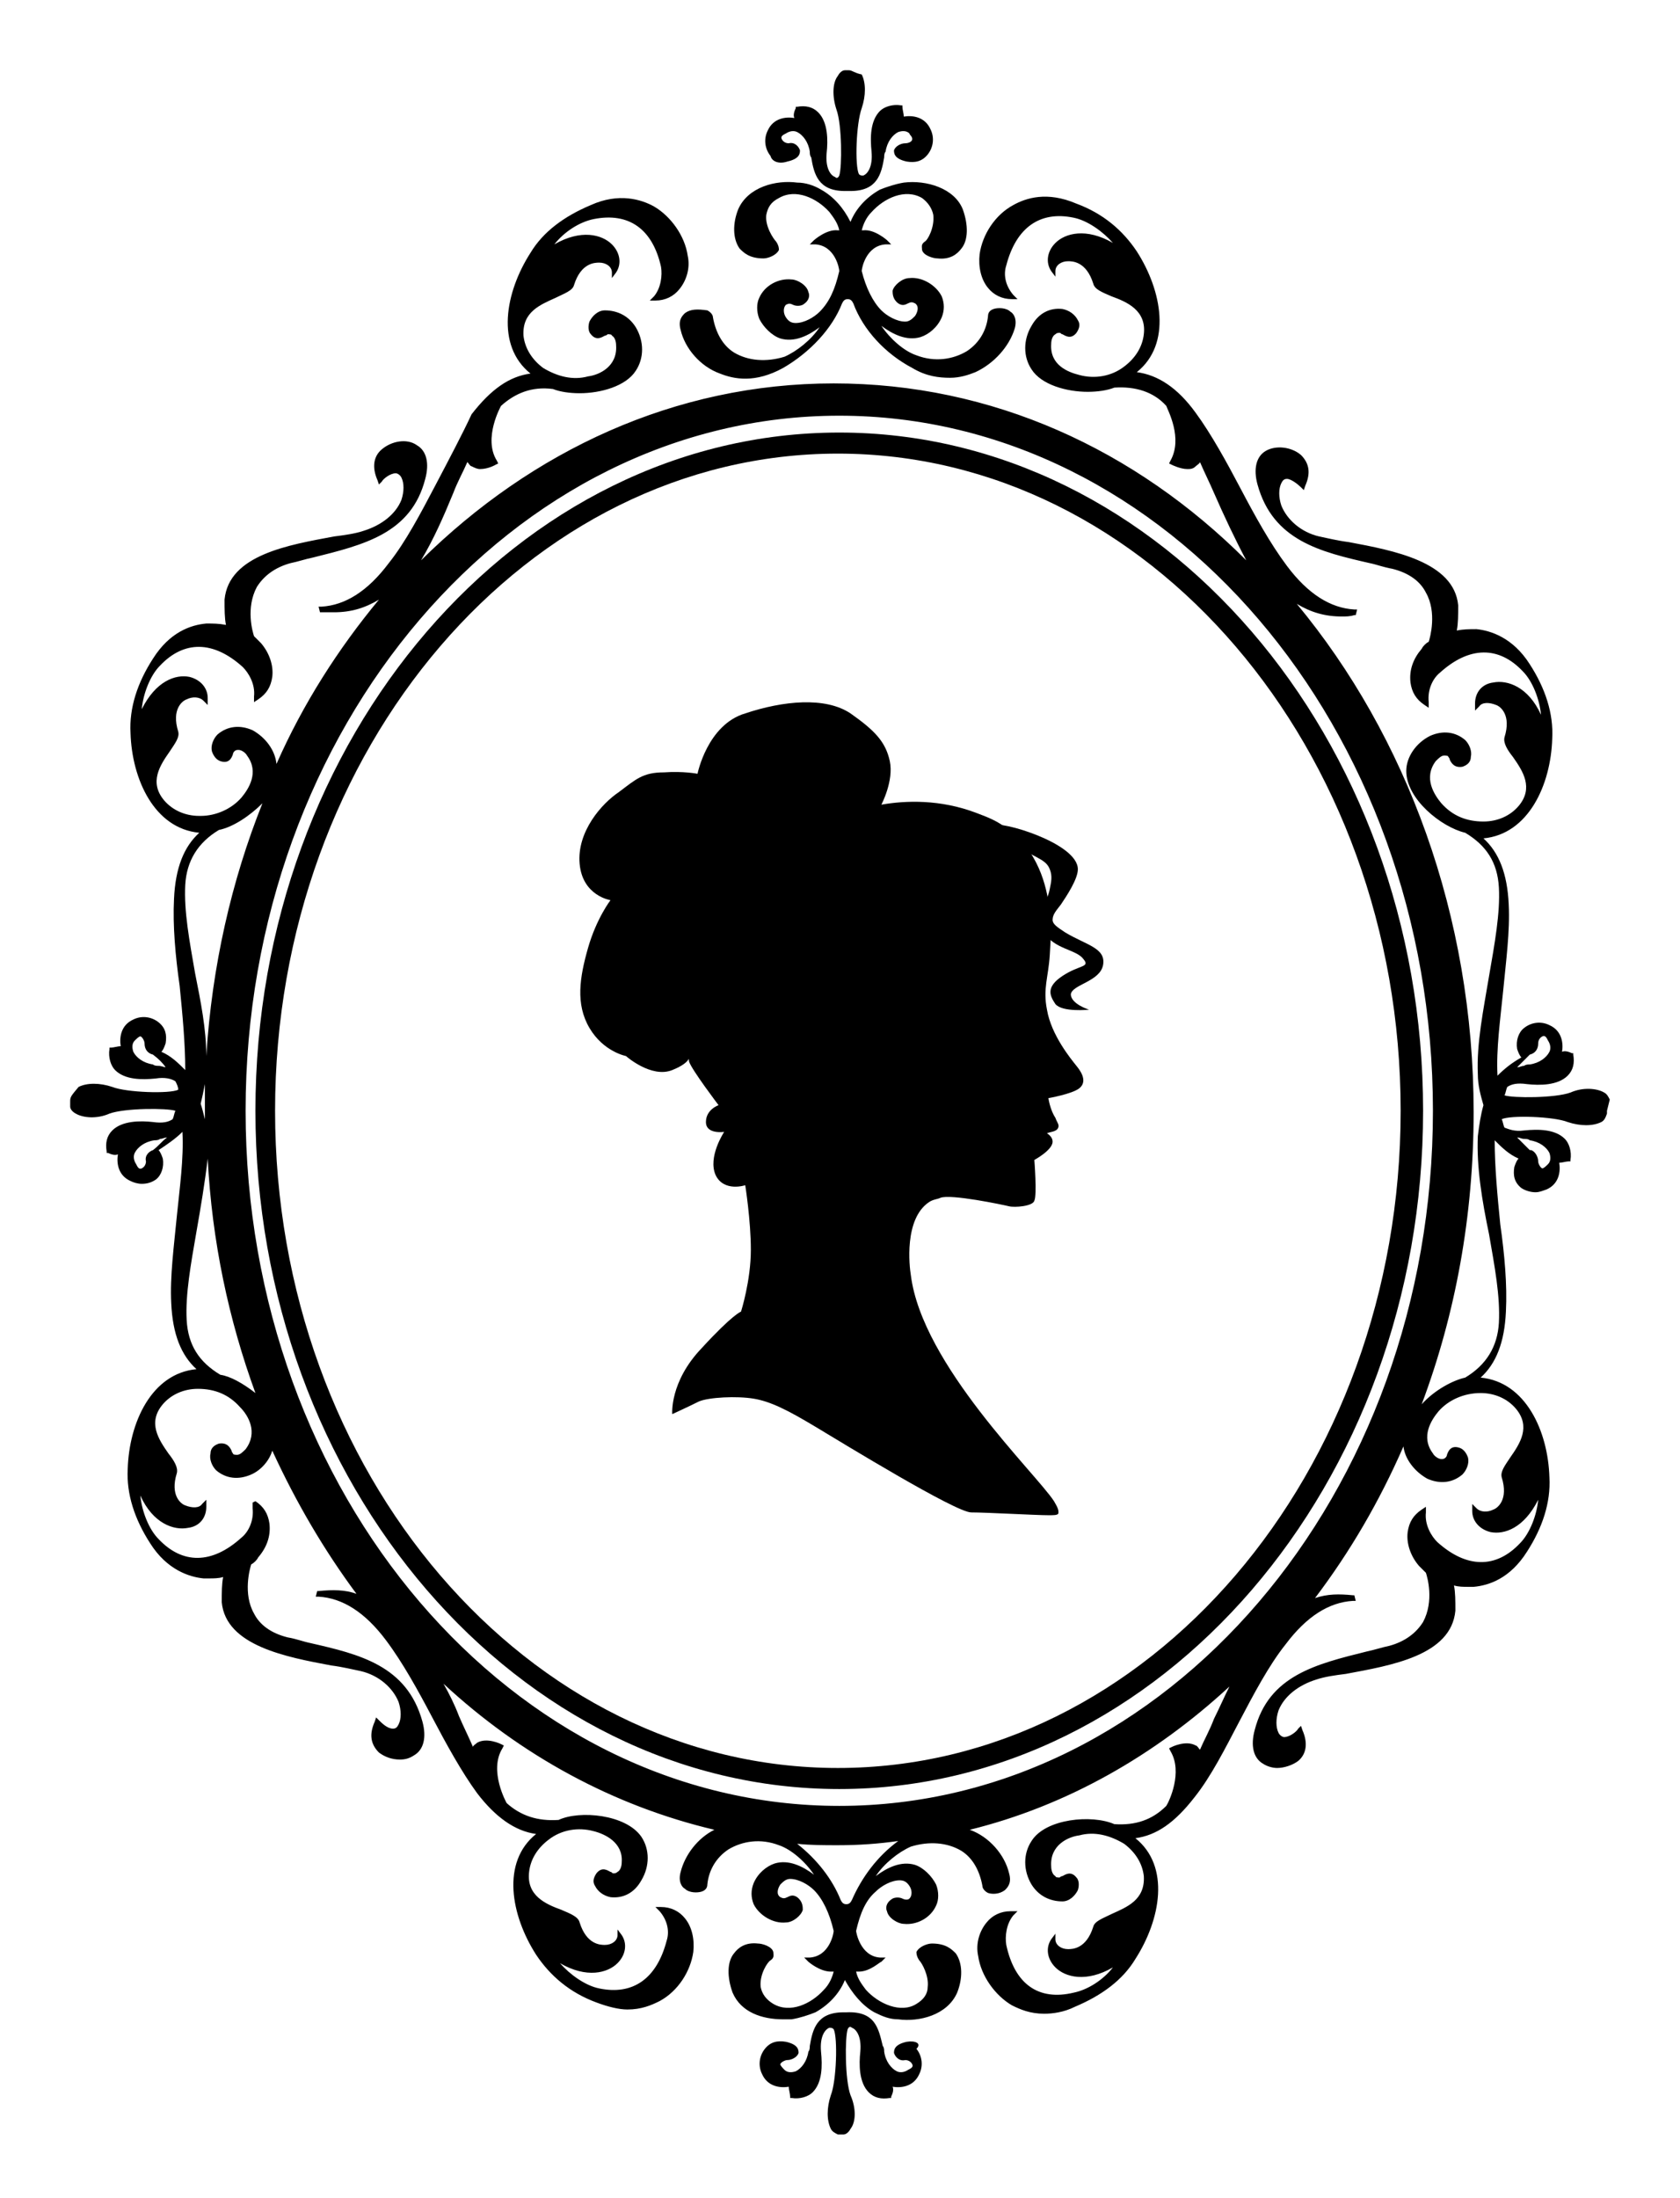 <?xml version="1.0" encoding="UTF-8"?> <svg xmlns="http://www.w3.org/2000/svg" viewBox="0 0 119.70 156.50" data-guides="{&quot;vertical&quot;:[],&quot;horizontal&quot;:[]}"><defs></defs><path fill="#000000" stroke="none" fill-opacity="1" stroke-width="1" stroke-opacity="1" color="rgb(51, 51, 51)" class="st0" id="tSvg12bf3847429" title="Path 8" d="M59.798 30.802C36.899 30.802 18.199 52.501 18.199 79.1C18.199 105.699 36.899 127.398 59.798 127.398C82.697 127.398 101.396 105.699 101.396 79.1C101.396 52.501 82.697 30.802 59.798 30.802ZM99.796 79.1C99.796 104.899 81.797 125.898 59.698 125.898C37.599 125.898 19.599 104.899 19.599 79.1C19.599 53.301 37.599 32.302 59.698 32.302C81.797 32.302 99.796 53.301 99.796 79.1Z"></path><path fill="#000000" stroke="none" fill-opacity="1" stroke-width="1" stroke-opacity="1" color="rgb(51, 51, 51)" class="st0" id="tSvgfd98db8930" title="Path 9" d="M48.798 22.302C48.598 22.502 48.298 22.802 48.498 23.502C48.798 24.802 49.898 26.102 51.298 26.602C52.298 27.002 53.798 27.302 55.798 26.202C57.698 25.102 59.298 23.402 59.998 21.602C60.098 21.402 60.198 21.302 60.398 21.302C60.598 21.302 60.698 21.402 60.798 21.602C61.498 23.502 63.097 25.202 64.998 26.202C65.997 26.802 66.897 26.902 67.697 26.902C68.397 26.902 68.997 26.702 69.497 26.502C70.797 25.902 71.897 24.702 72.297 23.402C72.297 23.402 72.297 23.402 72.297 23.402C72.497 22.702 72.197 22.302 71.997 22.202C71.697 21.902 71.097 21.902 70.797 22.002C70.497 22.102 70.397 22.302 70.397 22.502C70.297 23.502 69.797 24.402 68.897 25.002C67.897 25.602 66.597 25.802 65.297 25.302C64.397 25.002 63.398 24.102 62.797 23.202C63.597 23.802 64.597 24.302 65.597 24.002C66.197 23.802 66.797 23.302 67.097 22.602C67.297 22.102 67.297 21.602 67.097 21.102C66.697 20.302 65.697 19.702 64.797 19.802C64.297 19.802 63.697 20.302 63.597 20.702C63.597 20.902 63.597 21.302 63.998 21.602C64.297 21.802 64.498 21.702 64.698 21.602C64.897 21.502 64.998 21.502 65.197 21.602C65.497 21.802 65.397 22.202 65.197 22.502C64.998 22.702 64.797 22.902 64.498 22.902C63.898 22.902 63.197 22.502 62.797 22.102C62.198 21.502 61.698 20.502 61.398 19.302C61.398 19.102 61.698 17.502 63.097 17.402C63.231 17.402 63.364 17.402 63.498 17.402C63.398 17.302 63.297 17.202 63.197 17.102C63.197 17.102 62.298 16.302 61.498 16.402C61.498 16.402 61.398 16.402 61.398 16.402C61.498 16.002 61.698 15.502 62.098 15.102C62.998 14.102 64.498 13.402 65.697 14.102C66.097 14.402 66.397 14.803 66.497 15.303C66.597 16.202 66.097 17.102 65.897 17.202C65.597 17.402 65.697 17.602 65.697 17.802C65.797 18.202 66.497 18.402 66.797 18.402C67.697 18.502 68.197 18.102 68.497 17.702C68.997 17.102 68.997 16.002 68.597 14.902C67.997 13.402 65.997 12.803 64.397 13.003C63.797 13.102 63.197 13.303 62.697 13.502C61.798 14.002 60.998 14.803 60.598 15.802C60.598 15.802 60.598 15.802 60.598 15.802C60.598 15.802 60.598 15.802 60.598 15.802C60.098 14.803 59.398 14.002 58.498 13.502C57.998 13.203 57.398 13.003 56.798 13.003C55.298 12.803 53.298 13.303 52.598 14.902C52.198 15.902 52.198 17.002 52.698 17.702C52.998 18.002 53.398 18.402 54.398 18.402C54.698 18.402 55.298 18.202 55.498 17.802C55.498 17.702 55.498 17.502 55.298 17.202C55.098 17.002 54.498 16.102 54.598 15.303C54.698 14.803 54.898 14.402 55.498 14.102C56.698 13.402 58.198 14.102 59.098 15.102C59.398 15.502 59.698 15.902 59.798 16.402C59.798 16.402 59.698 16.402 59.698 16.402C58.898 16.302 57.998 17.102 57.998 17.102C57.898 17.202 57.798 17.302 57.698 17.402C57.831 17.402 57.964 17.402 58.098 17.402C59.498 17.502 59.798 19.102 59.798 19.302C59.498 20.602 59.098 21.502 58.398 22.202C57.998 22.602 57.298 23.002 56.698 23.002C56.398 23.002 56.198 22.902 55.998 22.602C55.798 22.302 55.798 21.902 55.998 21.702C56.198 21.602 56.298 21.602 56.498 21.702C56.698 21.802 56.998 21.802 57.198 21.702C57.698 21.402 57.698 21.002 57.598 20.802C57.498 20.302 56.798 19.902 56.398 19.902C55.498 19.802 54.498 20.302 54.098 21.202C53.898 21.602 53.898 22.202 54.098 22.702C54.398 23.302 54.998 23.902 55.598 24.102C56.598 24.402 57.598 23.902 58.398 23.302C57.798 24.202 56.798 25.002 55.898 25.402C54.598 25.802 53.298 25.702 52.298 25.102C51.498 24.602 50.998 23.702 50.798 22.602C50.798 22.402 50.598 22.202 50.398 22.102C49.698 22.002 49.198 22.002 48.798 22.302Z"></path><path fill="#000000" stroke="none" fill-opacity="1" stroke-width="1" stroke-opacity="1" color="rgb(51, 51, 51)" class="st0" id="tSvg2ce8961590" title="Path 10" d="M56.098 11.503C56.998 11.303 56.998 10.903 56.998 10.703C56.898 10.403 56.598 10.103 56.198 10.203C55.998 10.203 55.798 10.103 55.698 9.903C55.598 9.703 55.798 9.603 55.998 9.503C56.298 9.303 56.598 9.303 56.798 9.403C57.198 9.603 57.598 10.103 57.698 10.803C57.698 10.903 57.698 11.103 57.798 11.203C57.998 12.403 58.298 13.602 60.198 13.602C60.198 13.602 60.298 13.602 60.398 13.602C60.398 13.602 60.498 13.602 60.598 13.602C62.498 13.602 62.797 12.403 62.998 11.203C62.998 11.103 62.998 10.903 63.097 10.803C63.197 10.103 63.597 9.603 63.998 9.403C64.297 9.303 64.597 9.303 64.797 9.503C64.797 9.603 64.998 9.703 64.998 9.903C64.998 10.103 64.698 10.203 64.498 10.203C64.198 10.203 63.797 10.403 63.697 10.703C63.697 10.903 63.697 11.303 64.597 11.503C65.197 11.603 65.697 11.503 66.097 11.003C66.497 10.503 66.597 9.803 66.297 9.203C65.897 8.303 64.998 8.203 64.397 8.303C64.397 8.103 64.297 7.803 64.297 7.603C64.297 7.569 64.297 7.536 64.297 7.503C64.264 7.503 64.231 7.503 64.198 7.503C63.597 7.403 62.998 7.603 62.697 7.903C61.998 8.603 61.998 9.803 62.098 10.803C62.198 11.903 61.798 12.403 61.498 12.503C61.398 12.503 61.298 12.503 61.198 12.403C60.898 11.803 60.998 8.803 61.398 7.703C61.698 6.803 61.698 5.903 61.398 5.303C60.898 5.203 60.698 5.003 60.498 5.003C60.498 5.003 60.498 5.003 60.498 5.003C60.398 5.003 60.298 5.003 60.198 5.003C60.198 5.003 60.198 5.003 60.198 5.003C59.998 5.003 59.798 5.203 59.698 5.403C59.298 5.903 59.298 6.903 59.598 7.803C59.998 8.903 59.998 11.903 59.798 12.503C59.698 12.703 59.598 12.703 59.498 12.603C59.198 12.503 58.798 12.003 58.898 10.903C58.998 10.003 58.998 8.703 58.298 8.003C57.898 7.603 57.398 7.503 56.798 7.603C56.764 7.603 56.731 7.603 56.698 7.603C56.698 7.636 56.698 7.669 56.698 7.703C56.598 7.903 56.498 8.203 56.598 8.403C55.998 8.303 55.098 8.403 54.698 9.303C54.398 9.903 54.498 10.603 54.898 11.103C54.998 11.503 55.498 11.703 56.098 11.503Z"></path><path fill="#000000" stroke="none" fill-opacity="1" stroke-width="1" stroke-opacity="1" color="rgb(51, 51, 51)" class="st0" id="tSvg136c9767305" title="Path 11" d="M114.695 78.3C114.695 78.3 114.695 78.3 114.695 78.3C114.596 78.1 114.496 77.9 114.296 77.8C113.796 77.5 112.796 77.4 111.896 77.8C110.796 78.2 107.796 78.2 107.196 78C107.196 78 107.196 78 107.196 78C107.296 77.8 107.296 77.6 107.396 77.4C107.696 77.2 108.096 77.1 108.796 77.2C109.696 77.3 110.996 77.3 111.696 76.6C112.096 76.2 112.196 75.7 112.096 75.1C112.096 75.067 112.096 75.034 112.096 75C112.062 75 112.029 75 111.996 75C111.796 74.9 111.496 74.8 111.296 74.9C111.396 74.3 111.296 73.4 110.396 73C109.796 72.7 109.096 72.8 108.596 73.2C108.196 73.5 107.996 74.1 108.096 74.7C108.196 75 108.296 75.2 108.396 75.3C107.696 75.7 107.196 76.1 106.696 76.6C106.596 74.7 106.896 72.6 107.096 70.6C107.296 68.5 107.596 66.3 107.496 64.4C107.396 62.201 106.796 60.701 105.696 59.701C108.896 59.401 110.496 55.901 110.596 52.601C110.696 50.801 110.096 49.001 108.996 47.301C107.796 45.401 106.196 44.901 105.196 44.801C104.696 44.801 104.296 44.801 103.796 44.901C103.896 44.401 103.896 43.801 103.896 43.101C103.596 40.002 99.296 39.202 96.096 38.602C95.296 38.502 94.496 38.302 93.996 38.202C92.696 37.902 91.696 37.002 91.296 36.002C91.096 35.402 91.096 34.802 91.296 34.402C91.396 34.202 91.496 34.102 91.696 34.102C91.996 34.102 92.496 34.502 92.696 34.702C92.763 34.768 92.83 34.835 92.896 34.902C92.93 34.802 92.963 34.702 92.996 34.602C93.396 33.702 93.296 33.002 92.696 32.402C91.996 31.802 90.896 31.702 90.197 32.102C89.496 32.502 89.296 33.402 89.597 34.502C90.697 38.502 94.096 39.301 97.596 40.102C98.096 40.202 98.596 40.401 99.196 40.502C100.396 40.801 101.196 41.401 101.596 42.201C102.396 43.601 101.896 45.401 101.796 45.701C101.596 45.801 101.396 46.001 101.296 46.201C100.696 46.901 100.396 47.701 100.496 48.601C100.596 49.301 100.896 49.801 101.496 50.201C101.596 50.268 101.696 50.334 101.796 50.401C101.796 50.268 101.796 50.134 101.796 50.001C101.696 49.101 102.096 48.301 102.596 47.901C104.696 46.001 106.796 46.001 108.496 47.801C109.196 48.501 109.696 49.801 109.796 50.901C108.896 48.901 107.396 48.401 106.396 48.601C105.596 48.701 105.096 49.301 105.096 50.101C105.096 50.268 105.096 50.434 105.096 50.601C105.196 50.501 105.296 50.401 105.396 50.301C105.596 50.001 106.096 50.001 106.596 50.201C106.896 50.301 107.696 50.901 107.196 52.501C107.096 52.901 107.396 53.401 107.796 53.901C108.496 54.901 109.296 56.101 108.196 57.401C107.596 58.101 106.696 58.501 105.696 58.501C104.496 58.501 103.496 58.101 102.696 57.201C102.196 56.601 101.396 55.401 102.296 54.201C102.496 54.001 102.696 53.801 102.896 53.801C102.996 53.801 103.196 53.801 103.196 53.901C103.196 53.901 103.296 54.001 103.296 54.101C103.396 54.301 103.596 54.701 104.196 54.601C104.496 54.501 104.796 54.301 104.796 53.901C104.896 53.501 104.696 53.001 104.396 52.701C103.696 52.101 102.796 52.001 101.896 52.401C100.896 52.901 100.196 53.901 100.196 54.901C100.196 56.901 102.696 58.901 104.396 59.301C105.896 60.201 106.696 61.401 106.796 63.201C106.896 65.001 106.496 67.2 106.096 69.5C105.696 71.9 105.196 74.3 105.296 76.5C105.296 77.3 105.496 78 105.696 78.7C105.496 79.4 105.396 80.1 105.296 80.9C105.196 83.1 105.596 85.5 106.096 87.9C106.496 90.2 106.896 92.299 106.796 94.199C106.696 95.899 105.896 97.199 104.396 98.099C103.496 98.299 102.196 98.999 101.296 99.999C103.696 93.599 104.996 86.6 104.996 79.2C104.996 65.201 100.196 52.401 92.396 43.001C93.396 43.601 94.396 43.901 95.596 43.901C95.896 43.901 96.196 43.901 96.496 43.801C96.53 43.801 96.563 43.801 96.596 43.801C96.63 43.668 96.663 43.535 96.696 43.401C96.63 43.401 96.563 43.401 96.496 43.401C94.796 43.301 93.196 42.301 91.696 40.301C90.496 38.702 89.397 36.702 88.397 34.802C87.397 32.902 86.297 30.902 85.197 29.402C83.897 27.602 82.497 26.702 80.997 26.502C83.497 24.502 82.797 20.702 80.997 17.902C79.997 16.402 78.597 15.203 76.697 14.502C74.597 13.602 73.097 14.102 72.197 14.602C70.897 15.303 69.997 16.702 69.797 18.102C69.697 19.002 69.897 19.902 70.397 20.502C70.797 21.002 71.397 21.302 72.097 21.302C72.097 21.302 72.097 21.302 72.097 21.302C72.231 21.302 72.364 21.302 72.497 21.302C72.397 21.202 72.297 21.102 72.197 21.002C71.597 20.302 71.497 19.502 71.697 18.902C72.397 16.202 74.097 15.002 76.497 15.502C77.497 15.702 78.597 16.502 79.297 17.302C77.397 16.202 75.897 16.602 75.197 17.302C74.597 17.902 74.497 18.702 74.897 19.302C74.997 19.436 75.097 19.569 75.197 19.702C75.197 19.569 75.197 19.436 75.197 19.302C75.197 18.902 75.597 18.602 76.097 18.602C76.397 18.602 77.397 18.602 77.897 20.202C77.997 20.602 78.497 20.802 79.197 21.102C80.297 21.502 81.697 22.102 81.497 23.802C81.397 24.702 80.897 25.502 80.097 26.102C79.197 26.802 77.997 27.002 76.897 26.702C76.097 26.502 74.797 26.002 74.897 24.502C74.897 24.202 74.997 23.902 75.197 23.802C75.297 23.702 75.397 23.702 75.497 23.702C75.597 23.702 75.597 23.802 75.697 23.802C75.897 23.902 76.297 24.202 76.697 23.702C76.897 23.402 76.997 23.102 76.797 22.802C76.597 22.402 76.197 22.102 75.697 22.002C74.797 21.902 73.997 22.302 73.497 23.202C72.897 24.202 72.897 25.402 73.497 26.302C74.197 27.402 75.997 27.902 77.497 27.902C78.197 27.902 78.897 27.802 79.397 27.602C80.897 27.502 82.197 27.902 83.097 28.902C83.197 29.202 84.297 31.202 83.397 32.802C83.363 32.868 83.33 32.935 83.297 33.002C83.363 33.035 83.43 33.068 83.497 33.102C83.497 33.102 84.097 33.402 84.597 33.402C84.797 33.402 84.997 33.402 85.197 33.202C85.297 33.102 85.497 33.002 85.497 32.902C85.797 33.602 86.197 34.402 86.497 35.102C87.197 36.702 87.997 38.402 88.796 39.901C80.897 32.002 70.697 27.302 59.398 27.302C48.098 27.302 37.898 32.102 29.999 39.901C30.899 38.402 31.599 36.802 32.299 35.102C32.599 34.302 32.999 33.602 33.299 32.902C33.399 33.002 33.499 33.202 33.599 33.202C33.799 33.302 33.999 33.402 34.199 33.402C34.799 33.402 35.299 33.102 35.299 33.102C35.365 33.068 35.432 33.035 35.499 33.002C35.465 32.935 35.432 32.868 35.399 32.802C34.399 31.202 35.699 28.902 35.699 28.902C35.699 28.902 35.699 28.902 35.699 28.902C36.699 28.002 37.898 27.502 39.398 27.702C39.898 27.902 40.598 28.002 41.298 28.002C42.798 28.002 44.598 27.502 45.298 26.402C45.898 25.502 45.898 24.302 45.298 23.302C44.798 22.502 43.998 22.102 43.098 22.102C42.598 22.102 42.198 22.502 41.998 22.902C41.898 23.202 41.898 23.602 42.098 23.802C42.498 24.302 42.898 24.002 43.098 23.902C43.198 23.902 43.298 23.802 43.298 23.802C43.398 23.802 43.598 23.802 43.598 23.902C43.798 24.002 43.898 24.302 43.898 24.602C43.998 26.102 42.698 26.702 41.898 26.802C40.798 27.102 39.698 26.802 38.699 26.202C37.898 25.602 37.398 24.802 37.298 23.902C37.199 22.202 38.498 21.702 39.599 21.202C40.198 20.902 40.798 20.702 40.898 20.302C41.398 18.702 42.398 18.702 42.698 18.702C43.198 18.702 43.598 19.002 43.598 19.402C43.598 19.536 43.598 19.669 43.598 19.802C43.698 19.669 43.798 19.536 43.898 19.402C44.298 18.802 44.198 18.002 43.598 17.402C42.898 16.702 41.398 16.302 39.498 17.402C40.198 16.502 41.298 15.802 42.298 15.602C44.798 15.102 46.498 16.302 47.098 19.002C47.198 19.602 47.098 20.502 46.598 21.102C46.498 21.202 46.398 21.302 46.298 21.402C46.431 21.402 46.565 21.402 46.698 21.402C46.698 21.402 46.698 21.402 46.698 21.402C47.398 21.402 47.998 21.102 48.398 20.602C48.898 20.002 49.198 19.102 48.998 18.202C48.798 16.802 47.798 15.402 46.598 14.703C45.698 14.203 44.098 13.703 42.098 14.602C40.198 15.402 38.699 16.502 37.798 18.002C35.999 20.802 35.299 24.602 37.798 26.602C36.299 26.802 34.999 27.702 33.599 29.502C32.999 30.802 31.999 32.702 30.999 34.602C29.999 36.502 28.899 38.602 27.699 40.102C26.199 42.101 24.599 43.101 22.899 43.201C22.832 43.201 22.766 43.201 22.699 43.201C22.732 43.335 22.766 43.468 22.799 43.601C22.832 43.601 22.866 43.601 22.899 43.601C23.199 43.601 23.499 43.601 23.799 43.601C24.999 43.601 25.999 43.301 26.999 42.701C24.099 46.201 21.599 50.101 19.699 54.401C19.599 53.401 18.899 52.501 17.999 52.001C17.099 51.601 16.199 51.701 15.499 52.301C15.199 52.601 14.999 53.101 15.099 53.501C15.199 53.801 15.399 54.101 15.699 54.201C16.299 54.401 16.499 54.001 16.599 53.701C16.599 53.601 16.699 53.501 16.699 53.501C16.799 53.401 16.899 53.401 16.999 53.401C17.199 53.401 17.499 53.601 17.599 53.801C18.499 55.001 17.699 56.201 17.199 56.801C16.499 57.601 15.399 58.101 14.299 58.101C14.299 58.101 14.299 58.101 14.199 58.101C13.2 58.101 12.3 57.701 11.7 57.001C10.6 55.701 11.4 54.501 12.1 53.501C12.499 52.901 12.8 52.501 12.7 52.101C12.2 50.501 12.999 49.901 13.3 49.801C13.7 49.601 14.199 49.601 14.499 49.901C14.599 50.001 14.699 50.101 14.799 50.201C14.799 50.034 14.799 49.868 14.799 49.701C14.799 49.001 14.299 48.401 13.499 48.201C12.499 48.001 11.1 48.501 10.1 50.501C10.2 49.401 10.7 48.101 11.4 47.401C13.1 45.601 15.199 45.601 17.299 47.501C17.699 47.901 18.199 48.701 18.099 49.601C18.099 49.734 18.099 49.868 18.099 50.001C18.199 49.934 18.299 49.868 18.399 49.801C18.999 49.401 19.299 48.901 19.399 48.201C19.499 47.401 19.199 46.501 18.599 45.801C18.399 45.601 18.299 45.501 18.099 45.301C17.999 45.001 17.499 43.301 18.299 41.801C18.799 41.002 19.599 40.401 20.699 40.102C21.199 40.002 21.799 39.801 22.299 39.702C25.899 38.801 29.299 38.002 30.299 34.102C30.599 33.002 30.399 32.102 29.699 31.702C28.999 31.202 27.899 31.402 27.199 32.002C26.599 32.502 26.499 33.302 26.899 34.202C26.932 34.302 26.966 34.402 26.999 34.502C27.066 34.435 27.132 34.368 27.199 34.302C27.299 34.102 27.799 33.702 28.199 33.702C28.299 33.702 28.499 33.802 28.599 34.002C28.799 34.402 28.799 35.002 28.599 35.602C28.199 36.602 27.199 37.402 25.899 37.802C25.299 38.002 24.599 38.102 23.799 38.202C20.599 38.801 16.299 39.502 15.999 42.701C15.999 43.401 15.999 44.001 16.099 44.501C15.599 44.401 15.199 44.401 14.699 44.401C13.6 44.501 12.1 45.001 10.9 46.901C9.8 48.601 9.2 50.401 9.3 52.201C9.4 55.501 11 59.001 14.199 59.301C13.1 60.301 12.499 61.801 12.399 64.001C12.3 65.9 12.499 68.1 12.8 70.2C12.999 72.2 13.2 74.3 13.2 76.2C12.7 75.7 12.2 75.2 11.499 74.9C11.6 74.8 11.7 74.6 11.8 74.3C11.899 73.7 11.8 73.2 11.3 72.8C10.8 72.4 10.1 72.3 9.5 72.6C8.6 73 8.5 73.9 8.6 74.5C8.4 74.5 8.1 74.6 7.9 74.6C7.866 74.6 7.833 74.6 7.8 74.6C7.8 74.633 7.8 74.667 7.8 74.7C7.7 75.3 7.9 75.9 8.2 76.2C8.9 76.9 10.1 76.9 11.1 76.8C11.7 76.7 12.2 76.8 12.499 77C12.6 77.2 12.7 77.4 12.7 77.6C12.7 77.6 12.7 77.6 12.7 77.6C12.1 77.9 9 77.8 8 77.4C7.1 77.1 6.2 77.1 5.6 77.4C5.1 78 5 78.1 5 78.4C5 78.4 5 78.4 5 78.4C5 78.533 5 78.667 5 78.8C5 78.8 5 78.8 5 78.8C5 79 5.2 79.2 5.4 79.3C5.9 79.6 6.9 79.7 7.8 79.3C8.9 78.9 11.899 78.9 12.499 79.1C12.499 79.1 12.499 79.1 12.499 79.1C12.399 79.3 12.399 79.5 12.3 79.7C11.999 79.9 11.6 80 10.9 79.9C10 79.8 8.7 79.8 8 80.5C7.6 80.9 7.5 81.4 7.6 82C7.6 82.033 7.6 82.067 7.6 82.1C7.633 82.1 7.666 82.1 7.7 82.1C7.9 82.2 8.2 82.3 8.4 82.2C8.3 82.8 8.4 83.7 9.3 84.1C9.5 84.2 9.8 84.3 10.1 84.3C10.5 84.3 10.8 84.2 11.1 84C11.499 83.7 11.7 83.1 11.6 82.5C11.499 82.2 11.4 82 11.3 81.9C11.899 81.5 12.499 81.1 12.999 80.6C13.1 82.5 12.8 84.6 12.6 86.6C12.399 88.7 12.1 90.9 12.2 92.799C12.3 94.999 12.899 96.499 13.999 97.499C10.8 97.799 9.2 101.299 9.1 104.599C9 106.399 9.6 108.199 10.7 109.899C11.899 111.799 13.499 112.299 14.499 112.399C14.599 112.399 14.799 112.399 14.899 112.399C15.199 112.399 15.599 112.399 15.899 112.299C15.799 112.799 15.799 113.399 15.799 114.099C16.099 117.198 20.399 117.998 23.599 118.598C24.399 118.698 25.199 118.898 25.699 118.998C26.999 119.298 27.999 120.198 28.399 121.198C28.599 121.798 28.599 122.398 28.399 122.798C28.299 122.998 28.199 123.098 27.999 123.098C27.599 123.098 27.199 122.698 26.999 122.498C26.932 122.432 26.866 122.365 26.799 122.298C26.766 122.398 26.732 122.498 26.699 122.598C26.299 123.498 26.399 124.198 26.999 124.798C27.399 125.098 27.899 125.298 28.499 125.298C28.899 125.298 29.199 125.198 29.499 124.998C30.199 124.598 30.399 123.698 30.099 122.598C28.999 118.598 25.599 117.799 22.099 116.999C21.599 116.898 21.099 116.698 20.499 116.599C19.299 116.299 18.499 115.698 18.099 114.899C17.299 113.499 17.799 111.699 17.899 111.399C18.099 111.299 18.299 111.099 18.399 110.899C18.999 110.199 19.299 109.399 19.199 108.499C19.099 107.799 18.799 107.299 18.199 106.899C18.133 106.932 18.066 106.966 17.999 106.999C17.999 107.132 17.999 107.266 17.999 107.399C18.099 108.299 17.699 109.099 17.199 109.499C15.099 111.399 12.999 111.399 11.3 109.599C10.6 108.899 10.1 107.599 10 106.499C10.9 108.499 12.399 108.999 13.399 108.799C14.199 108.699 14.699 108.099 14.699 107.299C14.699 107.132 14.699 106.966 14.699 106.799C14.599 106.899 14.499 106.999 14.399 107.099C14.199 107.399 13.7 107.399 13.2 107.199C12.899 107.099 12.1 106.499 12.6 104.899C12.7 104.499 12.399 103.999 11.999 103.499C11.3 102.499 10.5 101.299 11.6 99.999C12.2 99.299 13.1 98.899 14.099 98.899C15.299 98.899 16.299 99.299 17.099 100.199C17.699 100.799 18.399 101.999 17.499 103.199C17.299 103.399 17.099 103.599 16.899 103.599C16.799 103.599 16.599 103.599 16.599 103.499C16.599 103.499 16.499 103.399 16.499 103.299C16.399 103.099 16.199 102.699 15.599 102.799C15.299 102.899 14.999 103.099 14.999 103.499C14.899 103.899 15.099 104.399 15.399 104.699C16.099 105.299 16.999 105.399 17.899 104.999C18.599 104.699 19.199 103.999 19.399 103.299C21.099 106.999 23.099 110.399 25.399 113.499C24.599 113.199 23.699 113.199 22.699 113.299C22.666 113.299 22.632 113.299 22.599 113.299C22.566 113.432 22.532 113.565 22.499 113.699C22.566 113.699 22.632 113.699 22.699 113.699C24.399 113.799 25.999 114.799 27.499 116.799C28.699 118.398 29.799 120.398 30.799 122.298C31.799 124.198 32.899 126.198 33.999 127.698C35.299 129.398 36.699 130.398 38.199 130.598C35.699 132.598 36.399 136.398 38.199 139.198C39.199 140.698 40.598 141.898 42.498 142.597C43.298 142.898 44.098 143.097 44.698 143.097C45.698 143.097 46.398 142.798 46.998 142.498C48.298 141.798 49.198 140.398 49.398 138.998C49.498 138.098 49.298 137.198 48.798 136.598C48.398 136.098 47.798 135.798 47.098 135.798C47.098 135.798 47.098 135.798 47.098 135.798C46.965 135.798 46.831 135.798 46.698 135.798C46.798 135.898 46.898 135.998 46.998 136.098C47.598 136.798 47.698 137.598 47.498 138.198C46.798 140.898 45.098 142.097 42.698 141.597C41.698 141.398 40.598 140.598 39.898 139.798C41.798 140.898 43.298 140.498 43.998 139.798C44.598 139.198 44.698 138.398 44.298 137.798C44.198 137.664 44.098 137.531 43.998 137.398C43.998 137.531 43.998 137.664 43.998 137.798C43.998 138.198 43.598 138.498 43.098 138.498C42.798 138.498 41.798 138.498 41.298 136.898C41.198 136.498 40.698 136.298 39.998 135.998C38.898 135.598 37.498 134.998 37.699 133.298C37.798 132.398 38.298 131.598 39.099 130.998C39.998 130.298 41.198 130.098 42.298 130.398C43.098 130.598 44.398 131.198 44.298 132.598C44.298 132.898 44.198 133.198 43.998 133.298C43.898 133.398 43.798 133.398 43.698 133.398C43.598 133.398 43.598 133.298 43.498 133.298C43.298 133.198 42.898 132.898 42.498 133.398C42.298 133.698 42.198 133.998 42.398 134.298C42.598 134.698 42.998 134.998 43.498 135.098C44.398 135.198 45.198 134.798 45.698 133.898C46.298 132.898 46.298 131.698 45.698 130.798C44.598 129.198 41.298 128.898 39.798 129.598C38.298 129.698 37.099 129.298 36.099 128.398C36.099 128.398 36.099 128.398 36.099 128.398C36.099 128.398 34.799 126.098 35.799 124.498C35.832 124.431 35.865 124.365 35.899 124.298C35.832 124.265 35.765 124.231 35.699 124.198C35.699 124.198 34.699 123.698 33.999 124.098C33.899 124.198 33.699 124.298 33.699 124.398C33.399 123.698 32.999 122.898 32.699 122.198C32.399 121.398 31.999 120.598 31.599 119.898C37.099 124.998 43.698 128.598 50.898 130.298C49.698 130.898 48.798 132.098 48.498 133.298C48.298 133.998 48.598 134.398 48.798 134.498C49.098 134.798 49.698 134.798 49.998 134.698C50.298 134.598 50.398 134.398 50.398 134.198C50.498 133.198 50.998 132.298 51.898 131.698C52.898 131.098 54.198 130.898 55.498 131.398C56.398 131.698 57.398 132.598 57.998 133.498C57.198 132.898 56.198 132.398 55.198 132.698C54.598 132.898 53.998 133.398 53.698 134.098C53.498 134.598 53.498 135.098 53.698 135.598C54.098 136.398 55.098 136.998 55.998 136.898C56.498 136.898 57.098 136.398 57.198 135.998C57.198 135.798 57.198 135.398 56.798 135.098C56.498 134.898 56.298 134.998 56.098 135.098C55.898 135.198 55.798 135.198 55.598 135.098C55.298 134.898 55.398 134.498 55.598 134.198C55.798 133.998 55.998 133.798 56.298 133.798C56.898 133.798 57.598 134.198 57.998 134.598C58.598 135.198 59.098 136.198 59.398 137.498C59.398 137.698 59.098 139.298 57.698 139.398C57.564 139.398 57.431 139.398 57.298 139.398C57.398 139.498 57.498 139.598 57.598 139.698C57.598 139.698 58.398 140.398 59.198 140.398C59.198 140.398 59.298 140.398 59.298 140.398C59.298 140.398 59.398 140.398 59.398 140.398C59.298 140.798 59.098 141.298 58.698 141.697C57.798 142.697 56.298 143.398 55.098 142.697C54.598 142.398 54.298 141.998 54.198 141.498C54.098 140.598 54.698 139.698 54.898 139.598C55.198 139.398 55.098 139.198 55.098 138.998C54.998 138.598 54.298 138.398 53.998 138.398C53.098 138.298 52.598 138.698 52.298 139.098C51.798 139.698 51.798 140.798 52.198 141.898C52.798 143.298 54.298 143.797 55.798 143.797C55.998 143.797 56.198 143.797 56.398 143.797C56.998 143.697 57.598 143.497 58.098 143.298C58.998 142.798 59.798 141.998 60.198 140.998C60.198 140.998 60.198 140.998 60.198 140.998C60.198 140.998 60.198 140.998 60.198 140.998C60.698 141.898 61.398 142.798 62.298 143.298C62.898 143.597 63.398 143.797 63.998 143.797C65.497 143.997 67.497 143.497 68.197 141.898C68.597 140.898 68.597 139.798 68.097 139.098C67.797 138.798 67.397 138.398 66.397 138.398C66.097 138.398 65.497 138.598 65.297 138.998C65.297 139.098 65.297 139.298 65.497 139.598C65.697 139.798 66.197 140.698 66.097 141.498C66.097 141.998 65.797 142.398 65.297 142.697C64.198 143.398 62.598 142.697 61.698 141.697C61.398 141.298 61.098 140.898 60.998 140.398C60.998 140.398 61.098 140.398 61.098 140.398C61.098 140.398 61.198 140.398 61.198 140.398C61.998 140.398 62.697 139.698 62.797 139.698C62.898 139.598 62.998 139.498 63.097 139.398C62.964 139.398 62.831 139.398 62.697 139.398C61.298 139.298 60.998 137.598 60.998 137.498C61.298 136.198 61.698 135.298 62.398 134.698C62.797 134.298 63.498 133.898 64.097 133.898C64.397 133.898 64.597 133.998 64.797 134.298C64.998 134.598 64.998 134.998 64.797 135.198C64.698 135.298 64.498 135.298 64.297 135.198C64.097 135.098 63.797 135.098 63.597 135.198C63.097 135.498 63.097 135.898 63.197 136.098C63.297 136.598 63.998 136.998 64.397 136.998C65.297 137.098 66.297 136.598 66.697 135.698C66.897 135.298 66.897 134.698 66.697 134.198C66.397 133.598 65.797 132.998 65.197 132.798C64.198 132.498 63.197 132.998 62.398 133.598C62.998 132.698 63.998 131.898 64.897 131.498C66.197 131.098 67.497 131.198 68.497 131.798C69.297 132.298 69.797 133.198 69.997 134.298C69.997 134.498 70.197 134.698 70.397 134.798C70.697 134.898 71.197 134.898 71.597 134.598C71.797 134.398 72.097 134.098 71.897 133.398C71.897 133.398 71.897 133.398 71.897 133.398C71.597 132.098 70.497 130.798 69.097 130.298C69.097 130.298 69.097 130.298 69.097 130.298C75.997 128.598 82.297 124.998 87.597 120.098C87.197 120.898 86.897 121.598 86.497 122.398C86.197 123.198 85.797 123.898 85.497 124.598C85.397 124.498 85.297 124.298 85.197 124.298C84.497 123.898 83.497 124.398 83.497 124.398C83.43 124.431 83.363 124.465 83.297 124.498C83.33 124.565 83.363 124.632 83.397 124.698C84.297 126.198 83.297 128.298 83.097 128.598C82.097 129.598 80.897 129.998 79.397 129.898C77.797 129.198 74.497 129.498 73.497 131.098C72.897 131.998 72.897 133.198 73.497 134.198C73.997 134.998 74.797 135.398 75.697 135.398C76.197 135.398 76.597 134.998 76.797 134.598C76.897 134.298 76.897 133.898 76.697 133.698C76.297 133.198 75.897 133.498 75.697 133.598C75.597 133.598 75.497 133.698 75.497 133.698C75.397 133.698 75.197 133.698 75.197 133.598C74.997 133.498 74.897 133.198 74.897 132.898C74.797 131.398 76.097 130.798 76.897 130.698C77.997 130.398 79.097 130.698 80.097 131.298C80.897 131.898 81.397 132.698 81.497 133.598C81.597 135.298 80.297 135.798 79.197 136.298C78.597 136.598 77.997 136.798 77.897 137.198C77.397 138.798 76.397 138.798 76.097 138.798C75.597 138.798 75.197 138.498 75.197 138.098C75.197 137.964 75.197 137.831 75.197 137.698C75.097 137.831 74.997 137.964 74.897 138.098C74.497 138.698 74.597 139.498 75.197 140.098C75.897 140.798 77.397 141.197 79.297 140.098C78.597 140.998 77.497 141.697 76.497 141.898C73.997 142.498 72.297 141.298 71.697 138.498C71.597 137.898 71.697 136.998 72.197 136.398C72.297 136.298 72.397 136.198 72.497 136.098C72.331 136.098 72.164 136.098 71.997 136.098C71.997 136.098 71.997 136.098 71.997 136.098C71.297 136.098 70.697 136.398 70.297 136.898C69.797 137.498 69.497 138.398 69.697 139.298C69.897 140.698 70.897 142.097 72.097 142.798C72.697 143.097 73.397 143.398 74.397 143.398C74.997 143.398 75.797 143.298 76.597 142.898C78.497 142.097 79.997 140.998 80.897 139.498C82.697 136.698 83.397 132.898 80.897 130.898C82.397 130.698 83.697 129.798 85.097 127.998C86.297 126.498 87.297 124.498 88.296 122.598C89.296 120.698 90.397 118.598 91.596 117.099C93.096 115.099 94.696 114.099 96.396 113.999C96.463 113.999 96.53 113.999 96.596 113.999C96.563 113.865 96.53 113.732 96.496 113.599C96.463 113.599 96.43 113.599 96.396 113.599C95.396 113.499 94.596 113.499 93.696 113.799C96.196 110.499 98.296 106.899 99.996 102.999C100.096 103.899 100.796 104.799 101.696 105.299C102.596 105.699 103.496 105.599 104.196 104.999C104.496 104.699 104.696 104.199 104.596 103.799C104.496 103.499 104.296 103.199 103.996 103.099C103.396 102.899 103.196 103.299 103.096 103.599C103.096 103.699 102.996 103.799 102.996 103.799C102.896 103.899 102.796 103.899 102.696 103.899C102.496 103.899 102.196 103.699 102.096 103.499C101.196 102.299 101.996 101.099 102.496 100.499C103.196 99.699 104.296 99.199 105.496 99.199C106.496 99.199 107.396 99.599 107.996 100.299C109.096 101.599 108.296 102.799 107.596 103.799C107.196 104.399 106.896 104.799 106.996 105.199C107.496 106.799 106.696 107.399 106.396 107.499C105.996 107.699 105.496 107.699 105.196 107.399C105.096 107.299 104.996 107.199 104.896 107.099C104.896 107.266 104.896 107.432 104.896 107.599C104.896 108.299 105.396 108.899 106.196 109.099C107.196 109.299 108.596 108.799 109.596 106.799C109.496 107.899 108.996 109.199 108.296 109.899C106.596 111.699 104.496 111.699 102.396 109.799C101.996 109.399 101.496 108.599 101.596 107.699C101.596 107.566 101.596 107.432 101.596 107.299C101.496 107.365 101.396 107.432 101.296 107.499C100.696 107.899 100.396 108.399 100.296 109.099C100.196 109.899 100.496 110.799 101.096 111.499C101.296 111.699 101.396 111.799 101.596 111.999C101.696 112.299 102.196 113.999 101.396 115.499C100.896 116.299 100.096 116.898 98.996 117.198C98.496 117.299 97.896 117.499 97.396 117.599C93.796 118.498 90.397 119.298 89.397 123.198C89.097 124.298 89.296 125.198 89.996 125.598C90.296 125.798 90.697 125.898 90.996 125.898C91.496 125.898 92.096 125.698 92.496 125.398C93.096 124.898 93.196 124.098 92.796 123.198C92.763 123.098 92.73 122.998 92.696 122.898C92.63 122.965 92.563 123.032 92.496 123.098C92.396 123.298 91.896 123.698 91.496 123.698C91.396 123.698 91.196 123.598 91.096 123.398C90.896 122.998 90.896 122.398 91.096 121.798C91.496 120.798 92.496 119.998 93.796 119.598C94.396 119.398 95.096 119.298 95.896 119.198C99.096 118.598 103.396 117.898 103.696 114.699C103.696 113.999 103.696 113.399 103.596 112.899C103.896 112.999 104.296 112.999 104.596 112.999C104.696 112.999 104.896 112.999 104.996 112.999C106.096 112.899 107.596 112.399 108.796 110.499C109.896 108.799 110.496 106.999 110.396 105.199C110.296 101.899 108.696 98.399 105.496 98.099C106.596 97.099 107.196 95.599 107.296 93.399C107.396 91.499 107.196 89.3 106.896 87.2C106.696 85.2 106.496 83.1 106.496 81.2C106.996 81.7 107.496 82.2 108.196 82.5C108.096 82.6 107.996 82.8 107.896 83.1C107.796 83.7 107.896 84.2 108.396 84.6C108.696 84.8 109.096 84.9 109.396 84.9C109.696 84.9 109.896 84.8 110.196 84.7C111.096 84.3 111.196 83.4 111.096 82.8C111.296 82.8 111.596 82.7 111.796 82.7C111.829 82.7 111.862 82.7 111.896 82.7C111.896 82.666 111.896 82.633 111.896 82.6C111.996 82 111.796 81.4 111.496 81.1C110.796 80.4 109.596 80.4 108.596 80.5C107.896 80.6 107.496 80.4 107.196 80.3C107.096 80.1 107.096 79.9 106.996 79.7C106.996 79.7 106.996 79.7 106.996 79.7C107.596 79.4 110.696 79.5 111.696 79.9C112.596 80.2 113.496 80.2 114.096 79.9C114.296 79.8 114.395 79.6 114.496 79.3C114.496 79.233 114.496 79.167 114.496 79.1C114.496 79.1 114.496 79.1 114.496 79.1C114.562 78.833 114.629 78.567 114.695 78.3ZM108.996 75.1C108.996 75.1 109.096 75.1 108.996 75.1C109.396 75 109.596 74.7 109.596 74.3C109.596 74.1 109.696 73.9 109.896 73.8C110.096 73.7 110.196 73.9 110.296 74.1C110.496 74.4 110.496 74.7 110.396 74.9C110.196 75.3 109.696 75.7 108.996 75.8C108.896 75.8 108.696 75.8 108.596 75.9C108.396 75.9 108.296 76 108.096 76C108.396 75.7 108.696 75.4 108.996 75.1ZM109.096 81.9C109.096 81.9 108.996 81.9 108.996 81.9C108.696 81.6 108.396 81.3 108.096 81C108.296 81 108.396 81.1 108.596 81.1C108.696 81.1 108.896 81.1 108.996 81.2C109.696 81.3 110.196 81.7 110.396 82.1C110.496 82.4 110.496 82.7 110.296 82.9C110.196 83 109.996 83.2 109.896 83.2C109.796 83.2 109.596 82.9 109.596 82.7C109.596 82.4 109.396 82 109.096 81.9ZM10.9 75.1C10.9 75.1 10.9 75.1 10.9 75.1C11.3 75.4 11.6 75.7 11.8 76C11.7 76 11.499 75.9 11.3 75.9C11.2 75.9 11 75.9 10.9 75.8C10.2 75.7 9.7 75.3 9.5 74.9C9.4 74.6 9.4 74.3 9.6 74.1C9.7 74 9.9 73.8 10 73.8C10.1 73.8 10.3 74.1 10.3 74.3C10.3 74.7 10.5 75 10.9 75.1ZM10.9 81.9C10.6 82 10.3 82.3 10.4 82.7C10.4 82.9 10.3 83.1 10.1 83.2C9.9 83.3 9.8 83.1 9.7 82.9C9.5 82.6 9.5 82.3 9.6 82.1C9.8 81.7 10.3 81.3 11 81.2C11.1 81.2 11.3 81.2 11.4 81.1C11.6 81.1 11.7 81 11.899 81C11.499 81.3 11.3 81.6 10.9 81.9C10.9 81.9 10.9 81.9 10.9 81.9ZM15.699 97.899C14.199 96.999 13.399 95.799 13.3 93.999C13.2 92.2 13.6 89.999 13.999 87.7C14.299 86 14.599 84.2 14.799 82.5C15.099 88.4 16.299 93.999 18.199 99.199C17.299 98.499 16.399 97.999 15.699 97.899ZM14.599 79.7C14.499 79.3 14.399 78.9 14.299 78.6C14.399 78.2 14.499 77.7 14.599 77.2C14.599 77.8 14.599 78.5 14.599 79.1C14.599 79.3 14.599 79.5 14.599 79.7ZM102.096 79.1C102.096 106.399 83.097 128.598 59.798 128.598C36.499 128.598 17.499 106.399 17.499 79.1C17.499 51.801 36.499 29.602 59.798 29.602C83.097 29.602 102.096 51.801 102.096 79.1ZM60.698 135.298C60.598 135.498 60.498 135.598 60.298 135.598C60.098 135.598 59.998 135.498 59.898 135.298C59.298 133.798 58.198 132.398 56.798 131.298C57.798 131.398 58.698 131.398 59.698 131.398C61.198 131.398 62.598 131.298 63.998 131.098C62.498 132.198 61.398 133.698 60.698 135.298ZM14.699 75.2C14.699 73.3 14.299 71.3 13.899 69.3C13.499 67 13.1 64.9 13.2 63.001C13.3 61.301 14.099 60.001 15.599 59.101C16.599 58.901 17.799 58.101 18.699 57.201C16.499 62.701 15.099 68.8 14.699 75.2Z"></path><path fill="#000000" stroke="none" fill-opacity="1" stroke-width="1" stroke-opacity="1" color="rgb(51, 51, 51)" class="st0" id="tSvg17f3da3c1ea" title="Path 12" d="M64.597 145.397C63.697 145.597 63.697 145.997 63.697 146.197C63.797 146.497 64.097 146.797 64.498 146.697C64.698 146.697 64.897 146.797 64.998 146.997C65.097 147.197 64.897 147.297 64.698 147.397C64.397 147.597 64.097 147.597 63.898 147.497C63.498 147.297 63.097 146.797 62.998 146.097C62.998 145.997 62.998 145.797 62.898 145.697C62.598 144.497 62.398 143.197 60.298 143.298C60.298 143.298 60.198 143.298 60.098 143.298C58.198 143.298 57.898 144.497 57.698 145.697C57.698 145.797 57.698 145.997 57.598 146.097C57.498 146.797 57.098 147.297 56.698 147.497C56.398 147.597 56.098 147.597 55.898 147.397C55.798 147.297 55.598 147.097 55.598 146.997C55.598 146.897 55.898 146.697 56.098 146.697C56.398 146.697 56.798 146.497 56.898 146.197C56.898 145.997 56.898 145.597 55.998 145.397C55.398 145.297 54.898 145.397 54.498 145.897C54.098 146.397 53.998 147.097 54.298 147.697C54.698 148.597 55.598 148.697 56.198 148.597C56.198 148.797 56.298 149.097 56.298 149.297C56.298 149.331 56.298 149.364 56.298 149.397C56.331 149.397 56.364 149.397 56.398 149.397C56.998 149.497 57.598 149.297 57.898 148.997C58.598 148.297 58.598 147.097 58.498 146.097C58.398 144.997 58.798 144.497 59.098 144.397C59.198 144.397 59.298 144.397 59.398 144.497C59.698 145.097 59.598 148.197 59.198 149.197C58.898 150.097 58.898 150.997 59.198 151.597C59.298 151.797 59.498 151.897 59.698 151.997C59.764 151.997 59.831 151.997 59.898 151.997C59.964 151.997 60.031 151.997 60.098 151.997C60.098 151.997 60.098 151.997 60.098 151.997C60.298 151.997 60.498 151.797 60.598 151.597C60.998 151.097 60.998 150.097 60.598 149.197C60.198 148.097 60.198 145.097 60.398 144.497C60.498 144.297 60.598 144.297 60.698 144.397C60.998 144.497 61.398 144.997 61.298 146.097C61.198 146.997 61.198 148.297 61.898 148.997C62.298 149.397 62.797 149.497 63.398 149.397C63.431 149.397 63.464 149.397 63.498 149.397C63.498 149.364 63.498 149.331 63.498 149.297C63.597 149.097 63.697 148.797 63.597 148.597C64.198 148.697 65.097 148.597 65.497 147.697C65.797 147.097 65.697 146.397 65.297 145.897C65.697 145.497 65.197 145.297 64.597 145.397Z"></path><path fill="#000000" stroke="none" fill-opacity="1" stroke-width="1" stroke-opacity="1" color="rgb(51, 51, 51)" class="st0" id="tSvg8521a4f206" title="Path 13" d="M47.898 100.699C47.898 100.699 47.698 98.399 49.998 95.999C52.198 93.599 52.798 93.399 52.798 93.399C52.798 93.399 53.498 91.2 53.498 89C53.498 86.9 53.098 84.4 53.098 84.4C53.098 84.4 51.598 84.9 50.998 83.7C50.398 82.4 51.598 80.6 51.598 80.6C51.598 80.6 50.298 80.8 50.298 79.9C50.298 79 51.198 78.7 51.198 78.7C51.198 78.7 49.298 76.2 49.098 75.6C48.998 75.1 49.398 75.6 47.898 76.2C46.398 76.8 44.598 75.2 44.598 75.2C44.598 75.2 42.998 74.9 41.998 73.2C40.998 71.5 41.298 69.6 41.898 67.5C42.498 65.4 43.498 64.101 43.498 64.101C43.498 64.101 41.498 63.801 41.298 61.501C41.098 59.201 42.898 57.201 44.098 56.401C45.298 55.501 45.798 55.001 47.298 55.001C48.698 54.901 49.698 55.101 49.698 55.101C49.698 55.101 50.398 51.601 53.098 50.801C55.798 49.901 58.798 49.601 60.598 50.801C62.298 52.001 63.097 52.801 63.398 54.201C63.697 55.601 62.797 57.301 62.797 57.301C64.498 57.001 66.997 56.901 69.597 57.901C70.397 58.201 71.197 58.501 71.997 59.201C72.097 59.301 72.297 59.401 72.397 59.501C74.397 61.401 74.697 64.001 74.797 65.001C74.897 65.8 74.897 66.501 74.797 68C74.697 69.6 74.297 70.4 74.597 71.9C74.897 73.7 76.297 75.4 76.697 75.9C77.197 76.5 77.397 77.1 76.897 77.5C76.397 77.9 74.697 78.2 74.697 78.2C74.797 78.8 74.997 79.3 75.197 79.6C75.297 79.9 75.497 80.1 75.397 80.3C75.297 80.6 74.797 80.6 74.597 80.7C74.897 80.9 74.997 81.1 74.997 81.3C74.997 81.9 73.697 82.6 73.697 82.6C73.697 82.6 73.897 85.1 73.697 85.5C73.597 85.9 72.297 86 71.897 85.9C71.497 85.8 67.697 85 66.997 85.3C66.797 85.4 66.497 85.4 66.197 85.6C64.397 86.8 64.797 90.2 64.897 90.799C65.697 97.199 73.797 104.899 75.097 106.899C75.197 107.099 75.497 107.499 75.397 107.799C75.297 107.899 75.097 107.899 74.697 107.899C73.797 107.899 70.297 107.699 69.197 107.699C68.097 107.699 60.098 102.799 58.098 101.599C56.098 100.399 54.898 99.799 53.698 99.599C52.498 99.399 50.498 99.499 49.798 99.799C48.998 100.199 47.898 100.699 47.898 100.699Z"></path><path fill="#000000" stroke="none" fill-opacity="1" stroke-width="1" stroke-opacity="1" color="rgb(51, 51, 51)" class="st0" id="tSvg1841a3321b2" title="Path 14" d="M70.897 58.801C71.097 58.401 76.797 60.001 76.797 61.901C76.797 62.601 75.997 63.801 75.597 64.4C75.297 64.8 74.997 65.1 74.997 65.501C74.997 65.8 75.297 66.001 75.897 66.4C77.397 67.3 78.797 67.5 78.597 68.7C78.397 69.9 76.397 70.1 76.297 70.8C76.297 71.5 77.597 71.9 77.597 71.9C77.597 71.9 75.697 72.1 75.197 71.5C74.797 70.9 74.497 70.3 75.697 69.5C76.897 68.7 77.697 68.9 77.197 68.3C76.697 67.6 75.097 67.6 74.397 66.4C74.197 66.1 74.097 65.8 74.097 65.501C74.097 64.701 74.597 64.3 74.797 63.301C74.897 62.801 74.997 62.401 74.797 61.901C74.497 61.101 73.597 61.101 71.997 59.901C71.397 59.401 70.797 59.001 70.897 58.801Z"></path></svg> 